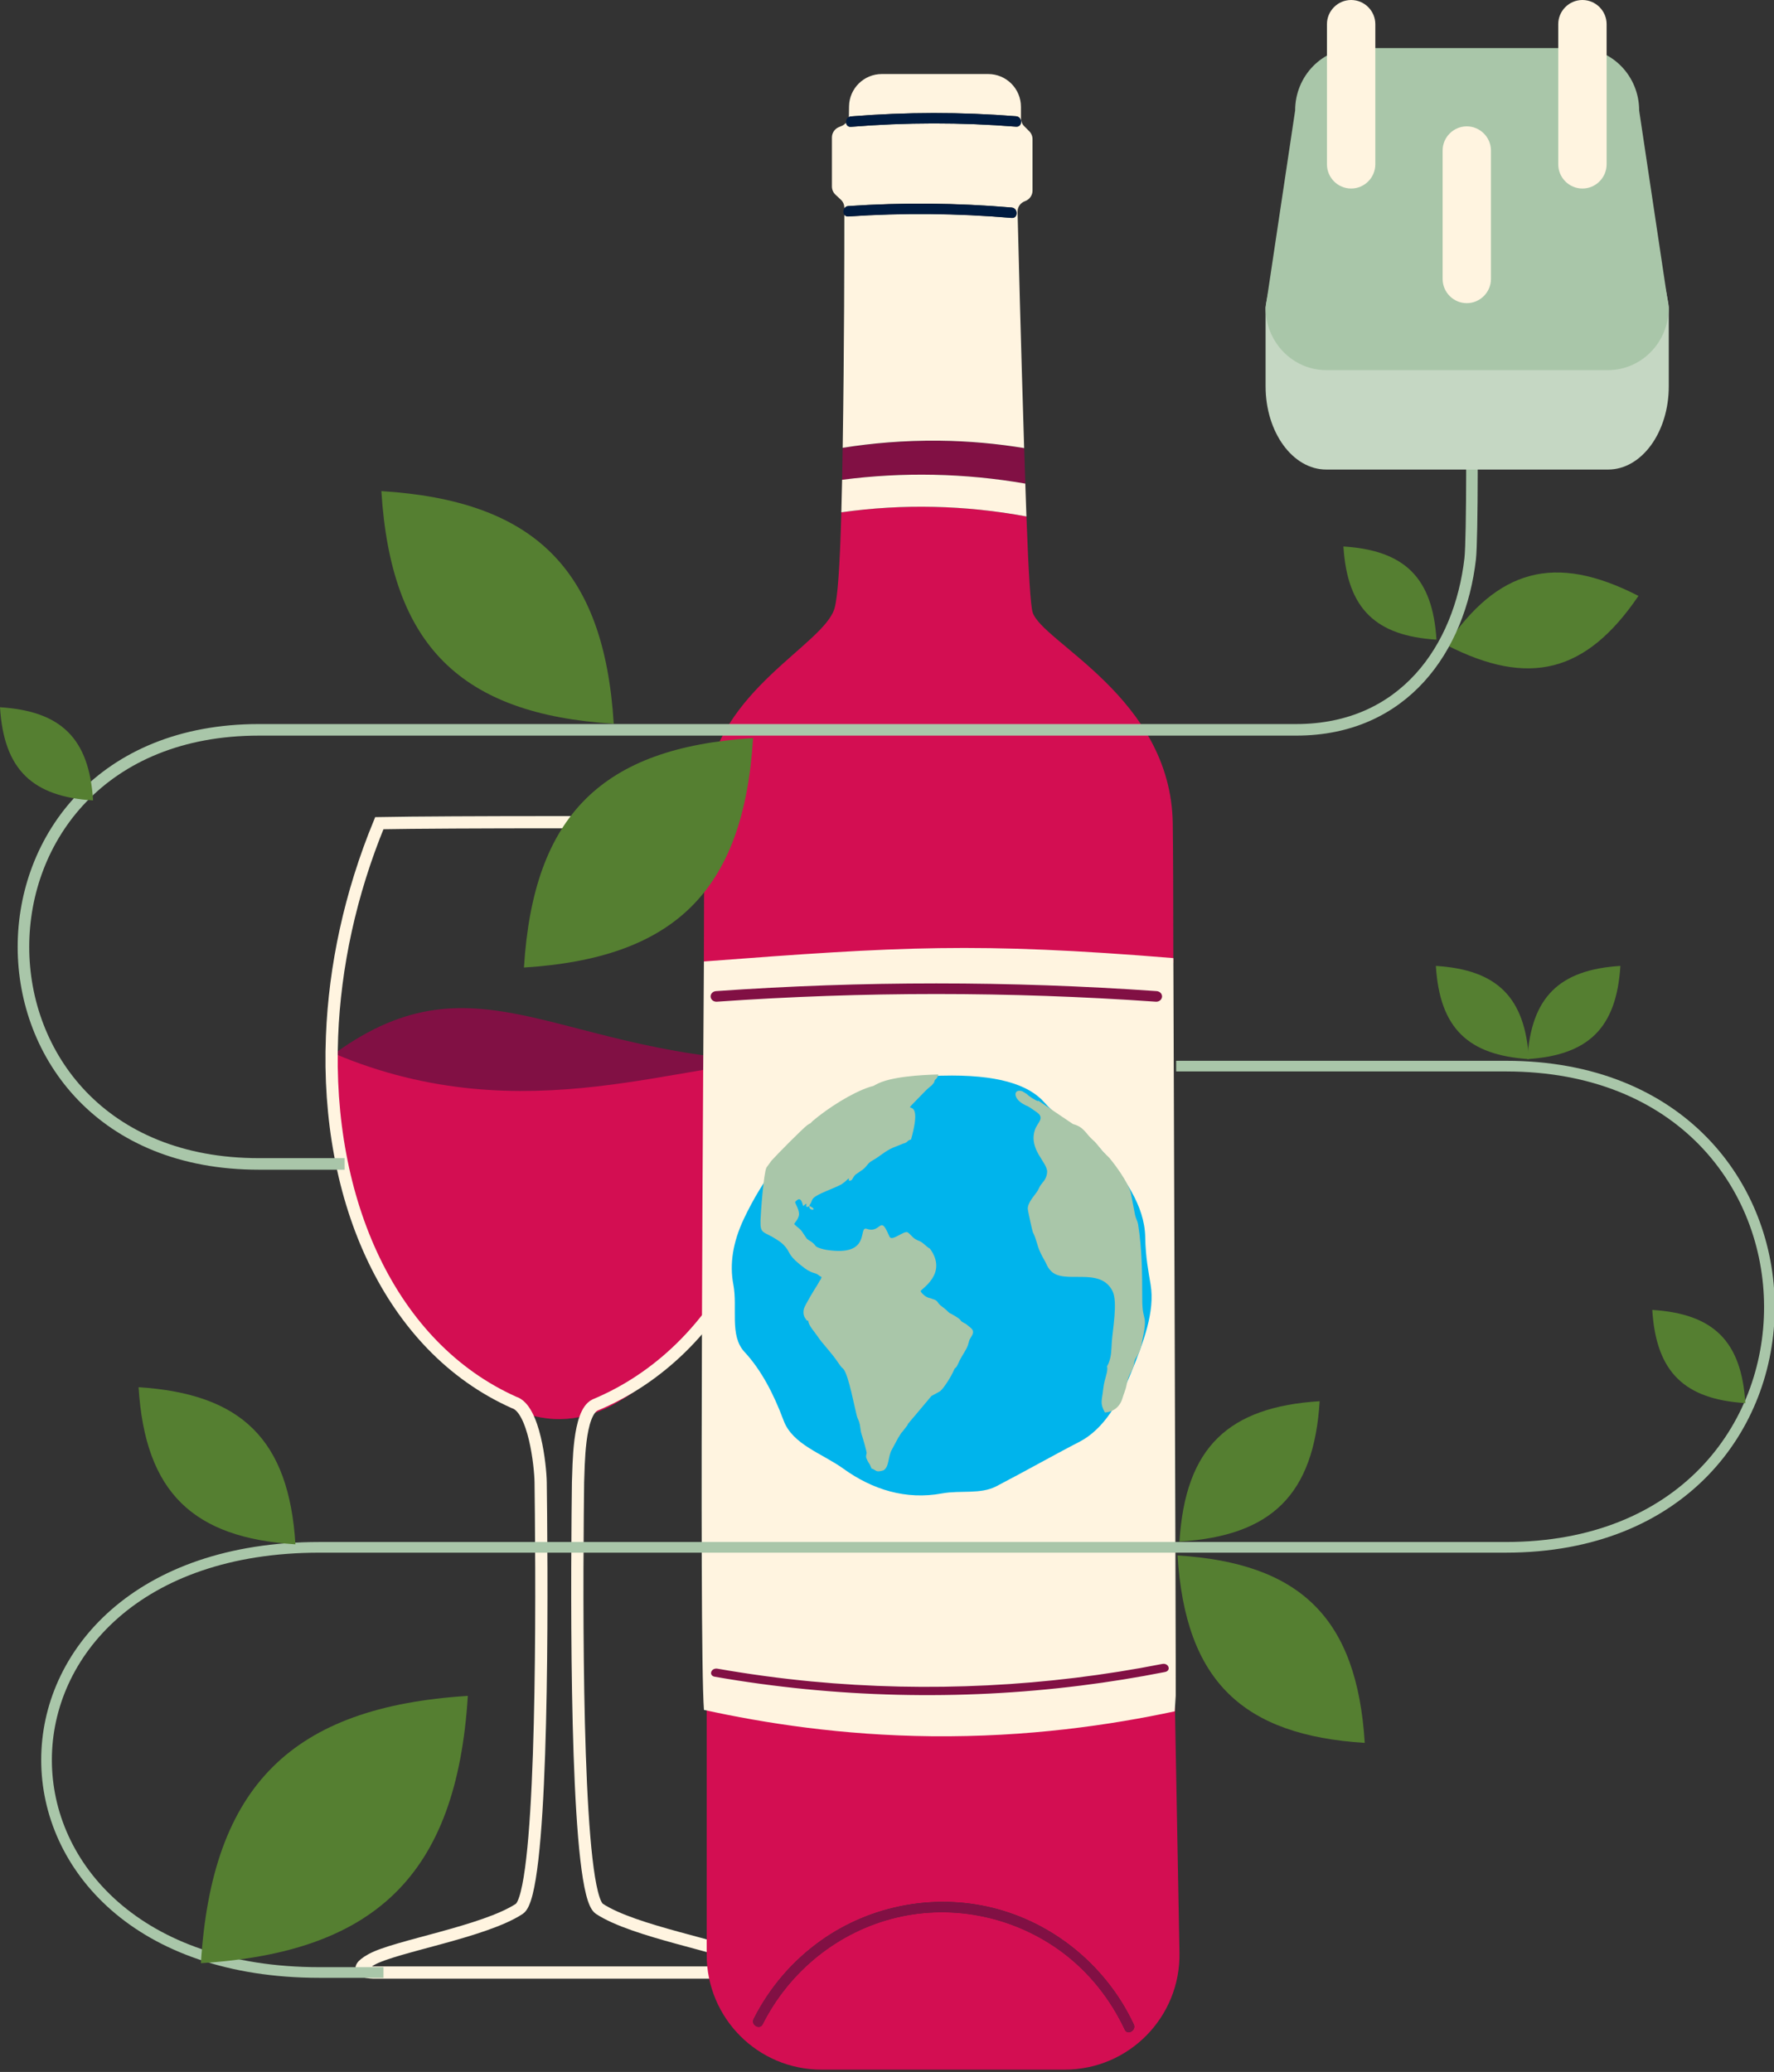 <svg width="506" height="591" viewBox="0 0 506 591" fill="none" xmlns="http://www.w3.org/2000/svg">
<rect x="0" y="0" width="506" height="591" fill="#333333" stroke="none"/>
<g clip-path="url(#clip0_1460_1698)">
<path d="M225.168 302.817C222.913 347.263 204.552 384.538 174.31 400.973C165.047 405.786 154.817 406.304 144.663 400.917C116.027 385.254 95.378 351.581 95.378 300.537C136.841 270.388 160.284 302.09 225.179 302.817" fill="#811044"/>
<path d="M225.168 302.817C222.913 347.263 204.552 384.538 174.31 400.972C165.047 405.786 154.817 406.304 144.663 400.917C116.027 385.254 95.378 351.581 95.378 300.537C150.163 323.723 196.059 301.638 225.179 302.817" fill="#D30E52"/>
<path d="M213.132 558.907C206.366 555.14 180.899 551.02 170.954 544.455C164.585 540.248 164.442 468.616 164.772 431.947C164.805 428.565 164.838 425.481 164.871 422.771C165.08 418.189 164.937 403.065 169.722 400.752C206.245 385.474 226.685 343.815 224.309 295.558C223.363 275.94 218.643 255.253 209.711 234.798C190.514 234.424 127.412 234.424 108.194 234.798C99.888 254.978 95.477 275.741 94.707 295.558C92.825 342.592 111.362 384.24 146.587 400.014C152.407 401.754 154.145 418.178 154.211 422.782C154.244 425.492 154.277 428.576 154.31 431.958C154.651 468.616 154.508 540.259 148.127 544.466C138.171 551.031 112.693 555.151 105.95 558.918C99.184 562.685 106.676 562.641 106.676 562.641H212.406C212.406 562.641 219.897 562.685 213.132 558.918V558.907Z" stroke="#FFF4E0" stroke-width="3.488" stroke-miterlimit="10"/>
<path d="M292.45 137.942C292.34 134.66 292.23 131.278 292.131 127.841C284.584 126.597 276.487 125.815 267.918 125.727C257.83 125.616 248.567 126.454 240.349 127.753C240.305 130.838 240.239 133.9 240.195 136.863C257.555 134.605 275.189 134.957 292.45 137.953" fill="#811044"/>
<path d="M334.506 234.886C334 198.889 296.905 183.115 294.507 174.546C293.979 172.706 293.374 163.795 292.769 147.316C275.365 144.078 257.5 143.648 239.975 146.138C239.546 161.812 238.93 170.415 238.028 173.532C234.992 183.93 204.607 196.851 201.571 224.488C200.988 229.786 200.79 249.702 200.768 274.232C245.398 274.354 290.051 274.475 334.671 274.596C334.66 257.093 334.616 242.806 334.506 234.875" fill="#D30E52"/>
<path d="M265.629 450.386C240.118 450.122 218.347 446.476 201.571 442.422V557.585C201.571 575.672 216.213 590.333 234.277 590.333H303.715C322.009 590.333 336.762 575.298 336.421 556.969L334.308 442.709C316.652 446.895 293.231 450.662 265.629 450.375M320.81 578.9C316.795 570.319 310.799 562.73 303.231 557.013C289.743 546.846 272.142 543.012 255.696 546.945C239.15 550.899 225.168 562.201 217.533 577.38C216.675 579.087 214.123 577.578 214.97 575.882C219.458 566.97 226.059 559.271 234.189 553.499C248.699 543.189 267.5 539.851 284.661 544.588C301.625 549.269 315.915 561.463 323.373 577.402C324.176 579.12 321.624 580.629 320.81 578.9Z" fill="#D30E52"/>
<path d="M292.119 127.841C291.217 98.552 290.436 69.406 290.238 60.451C290.205 59.063 291.063 57.84 292.372 57.377C293.648 56.915 294.506 55.714 294.506 54.37V39.687C294.506 38.839 294.165 38.024 293.571 37.429L292.141 35.997C291.547 35.402 291.206 34.587 291.206 33.739V30.479C291.206 25.302 287.025 21.116 281.855 21.116H251.525C246.421 21.116 242.262 25.202 242.174 30.313L242.13 32.979C242.13 33.122 242.086 33.265 242.053 33.409C242.24 33.298 242.46 33.21 242.714 33.199C258.39 31.933 274.132 31.91 289.809 33.155C291.701 33.309 291.712 36.273 289.809 36.129C274.132 34.885 258.39 34.907 242.714 36.173C241.844 36.239 241.393 35.667 241.327 34.995C241.008 35.358 240.634 35.678 240.183 35.876L239.237 36.273C238.06 36.768 237.29 37.936 237.29 39.203V53.192C237.29 54.084 237.653 54.921 238.302 55.527L239.809 56.937C240.469 57.532 240.832 58.38 240.832 59.25V59.426C241.063 59.074 241.437 58.798 241.965 58.765C257.488 57.719 273.054 57.862 288.554 59.184C290.447 59.349 290.458 62.312 288.554 62.147C273.054 60.825 257.477 60.693 241.965 61.728C241.437 61.761 241.063 61.552 240.832 61.233C240.832 71.433 240.81 99.422 240.359 127.731C248.577 126.42 257.84 125.594 267.928 125.704C276.497 125.792 284.594 126.574 292.141 127.819" fill="#FFF4E0"/>
<path d="M335.067 488.124C335.155 486.648 335.254 485.183 335.353 483.707C335.452 482.495 334.682 273.285 334.682 273.285C278.511 268.703 257.015 269.97 200.778 274.244C200.778 276.127 199.315 468.727 200.789 487.728C218.17 491.539 240.128 494.965 265.629 495.24C293.219 495.526 316.783 492.034 335.067 488.135" fill="#FFF4E0"/>
<path d="M292.769 147.327C292.659 144.32 292.549 141.181 292.45 137.942C275.189 134.946 257.555 134.594 240.195 136.852C240.118 140.046 240.063 143.163 239.975 146.137C257.5 143.648 275.365 144.078 292.769 147.316" fill="#FFF4E0"/>
<path d="M284.661 544.61C267.51 539.873 248.699 543.211 234.188 553.521C226.059 559.293 219.458 566.992 214.97 575.904C214.112 577.611 216.675 579.109 217.533 577.402C225.168 562.234 239.15 550.932 255.695 546.978C272.142 543.046 289.743 546.879 303.23 557.046C310.799 562.752 316.795 570.352 320.81 578.933C321.624 580.662 324.176 579.153 323.373 577.435C315.914 561.496 301.624 549.302 284.661 544.621" fill="#811044"/>
<path d="M241.955 61.751C257.477 60.705 273.043 60.848 288.544 62.17C290.447 62.335 290.436 59.361 288.544 59.207C273.043 57.885 257.477 57.742 241.955 58.788C241.416 58.821 241.053 59.096 240.822 59.449C240.459 60 240.459 60.76 240.822 61.255C241.053 61.575 241.427 61.784 241.955 61.751Z" fill="#001B3F"/>
<path d="M242.714 36.174C258.38 34.907 274.133 34.885 289.81 36.13C291.713 36.284 291.702 33.31 289.81 33.167C274.133 31.922 258.38 31.944 242.714 33.211C242.45 33.233 242.241 33.31 242.054 33.42C241.493 33.751 241.262 34.411 241.328 34.995C241.405 35.656 241.856 36.24 242.725 36.174" fill="#001B3F"/>
<path fill-rule="evenodd" clip-rule="evenodd" d="M249.579 416.713C249.348 417.837 249.359 417.859 249.865 418.927C250.162 419.544 249.997 419.114 250.36 419.753C250.723 420.403 250.448 419.83 250.745 420.546C250.976 420.932 250.855 420.822 250.899 421.053C252.461 421.538 252.032 422.331 254.353 421.637C256.08 420.701 255.629 417.693 256.817 415.645L258.622 412.296C258.754 412.087 258.853 411.977 259.04 411.657C259.645 410.666 259.205 411.294 259.81 410.578L261.207 408.782C261.24 408.716 261.262 408.65 261.295 408.584C261.328 408.518 261.339 408.452 261.372 408.386L262.956 406.469C262.956 406.469 263.044 406.381 263.088 406.337L268.06 400.422C268.302 400.278 268.577 400.157 268.764 400.047L270.448 399.122C270.503 399.089 270.569 399.045 270.624 399.001C271.592 398.219 273.737 394.859 274.485 393.075C274.507 393.031 274.529 392.953 274.551 392.909C274.947 392.105 275.002 392.711 275.629 391.356L276.19 390.167C276.916 388.746 277.95 387.358 278.434 386.091C278.434 386.08 278.852 384.615 278.907 384.483C279.38 383.37 280.756 382.258 279.325 381.013L277.862 379.834C277.807 379.801 277.73 379.779 277.675 379.746C275.519 378.645 277.455 379.174 274.562 377.466C274.155 377.235 274.243 377.268 273.77 377.004C273.088 376.629 273.418 376.893 272.923 376.475C272.879 376.442 272.582 376.111 272.285 375.847C271.328 374.988 270.8 374.845 270.14 374.029C270.107 373.985 270.063 373.919 270.03 373.875L269.821 373.567C269.238 372.818 268.379 372.84 268.005 372.586C266.773 372.355 266.146 371.893 265.354 371.066L265.013 370.56C264.683 370.119 273.022 365.735 267.675 358.399C266.52 357.793 265.838 356.692 264.672 356.24C262.659 355.469 262.648 354.764 261.383 353.773C260.404 353.013 256.872 356.427 256.168 355.017C256.135 354.94 255.86 354.378 255.827 354.301C253.396 348.673 253.693 354.136 249.667 352.737C246.983 351.812 251.262 360.8 238.138 358.729C237.346 358.608 235.487 358.135 235.047 357.617L234.838 357.32C234.298 356.637 233.671 356.306 233.033 355.899C232.813 355.755 232.725 355.7 232.505 355.469L231.229 353.563C230.657 352.693 229.843 352.286 229.128 351.559C229.084 351.515 229.029 351.47 228.985 351.415C228.248 350.534 228.578 349.532 228.457 348.364C229.139 348.574 229.326 348.629 230.217 348.607C230.217 347.549 230.393 347.571 230.481 346.778C230.855 346.921 230.767 346.536 230.547 347.02C230.459 347.197 230.976 347.406 229.348 347.02L228.655 347.053C228.677 346.161 228.765 345.621 229.249 345.071C229.942 344.278 229.711 344.476 230.998 344.443L231.515 346.271C232.505 345.335 232.725 346.161 232.824 347.053C232.494 346.492 232.901 346.514 233.341 346.282C234.166 346.646 233.924 346.194 234.122 347.086C235.586 346.844 233.671 346.536 232.824 346.536L233.715 345.401C233.968 344.861 234.012 344.399 234.463 343.969C234.86 343.595 235.366 342.989 235.949 343.407C235.883 343.352 235.795 344.41 235.872 343.187L235.916 342.901C236.103 342.449 235.85 342.857 236.246 342.46C237.841 340.885 240.426 341.116 242.373 340.103C242.373 340.103 243.363 339.398 243.385 339.376C243.88 338.902 243.77 339.134 243.99 338.385C245.596 338.858 243 337.779 244.386 338.616C244.826 338.891 244.54 339.167 245.167 338.946C245.662 338.77 245.761 337.724 246.697 337.118C246.741 337.085 246.807 337.052 246.862 337.019L248.061 336.182C249.722 335.135 249.722 334.133 251.251 333.296C253.352 332.15 254.848 330.608 257.136 329.616L259.909 328.504C261.658 328.041 260.855 327.678 262.274 327.281C266.696 311.684 256.718 323.47 266.432 313.38C266.828 312.962 267.356 312.521 267.807 312.147C268.313 311.728 268.071 312.058 268.489 311.486C269.039 310.748 268.687 311.408 269.017 310.461C269.315 309.954 269.689 310.098 270.063 308.732C268.324 308.787 266.608 308.798 264.881 308.853C264.089 308.875 262.978 308.831 262.241 308.919C260.173 309.183 261.801 309.25 260.536 309.712C260.063 309.888 253.407 310.946 252.153 311.684C251.174 312.257 251.636 311.915 250.459 312.312C249.359 312.675 249.942 312.796 248.677 313.16C245.629 314.063 248.347 313.479 245.981 314.283C245.849 314.328 245.695 314.361 245.563 314.416L242.34 316.343C240.646 317.213 242.736 316.553 240.184 317.599C238.952 318.106 240.052 317.698 239.348 318.128C238.556 318.612 239.92 318.282 238.292 318.535L234.144 322.082C233.352 323.04 233.649 322.468 232.703 323.195C232.329 323.481 228.105 327.931 227.313 328.284C226.939 329.319 226.939 329.022 226.125 329.661C225.531 330.134 225.443 330.377 224.849 331.004C224.101 331.797 223.221 332.513 222.461 333.373L221.064 335.322C220.261 336.831 219.403 348.243 219.359 350.468C219.26 354.412 220.162 353.376 224.046 355.888C224.805 356.383 225.399 356.802 225.949 357.353C227.929 359.357 226.983 359.985 230.415 362.805C230.778 363.102 231.031 363.279 231.295 363.499C232.263 364.292 233.253 364.964 234.54 365.361C234.739 365.416 234.981 365.471 235.168 365.548C236.037 365.9 235.894 366.099 236.807 366.55C236.499 367.564 236.532 367.068 236.059 367.993L235.465 369.029C235.157 369.414 232.032 374.591 231.768 375.583C231.493 376.596 231.625 377.675 232.252 378.458C232.879 379.229 232.087 378.733 233.022 379.052C232.945 380.209 235.157 382.643 235.663 383.458C236.873 385.364 239.601 388.052 241.592 391.059C242.703 392.733 242.791 392.425 243.132 392.898C244.562 394.87 246.191 403.616 246.851 406.139C247.126 407.185 247.456 407.372 247.709 408.628C247.907 409.619 247.929 410.655 248.259 411.536C248.501 412.197 249.667 416.239 249.667 416.801" fill="#001B3F"/>
<path fill-rule="evenodd" clip-rule="evenodd" d="M268.688 306.826C284.332 306.43 293.396 309.294 297.94 314.515C302.879 320.188 310.261 323.129 314.958 328.945C320.514 335.818 326.476 343.727 326.652 352.869C326.762 358.796 327.587 362.717 328.192 366.407C329.458 374.107 326.234 382.698 322.45 391.962C319.348 399.574 315.013 407.604 307.797 411.305C300.987 414.796 292.956 419.368 284.189 423.939C279.645 426.307 273.958 425.007 268.688 425.977C258.402 427.882 248.854 424.897 240.548 418.916C234.563 414.598 226.06 412.054 223.507 405.18C220.691 397.602 217.116 390.739 212.341 385.606C208.007 380.947 210.438 372.994 209.173 366.396C208.051 360.536 209.041 354.268 212.198 347.604C222.88 325.034 242.385 307.487 268.688 306.815" fill="#00B4EC"/>
<path fill-rule="evenodd" clip-rule="evenodd" d="M247.18 414.488C246.949 415.612 246.96 415.634 247.466 416.702C247.763 417.319 247.598 416.889 247.961 417.528C248.325 418.178 248.05 417.605 248.347 418.321C248.578 418.707 248.457 418.597 248.501 418.828C250.063 419.313 249.634 420.106 251.955 419.412C253.682 418.476 253.231 415.468 254.419 413.42L256.223 410.071C256.355 409.862 256.443 409.741 256.641 409.432C257.246 408.441 256.806 409.069 257.411 408.353L258.808 406.557C258.841 406.502 258.863 406.425 258.896 406.359C258.918 406.293 258.94 406.227 258.973 406.161L260.569 404.244C260.569 404.244 260.657 404.156 260.701 404.112L265.673 398.186C265.915 398.053 266.19 397.932 266.366 397.811L268.049 396.886C268.104 396.842 268.17 396.809 268.214 396.765C269.182 395.983 271.328 392.623 272.076 390.839C272.098 390.795 272.12 390.717 272.142 390.673C272.538 389.869 272.593 390.475 273.22 389.12L273.781 387.931C274.507 386.51 275.541 385.122 276.025 383.855C276.025 383.844 276.443 382.379 276.498 382.247C276.971 381.134 278.346 380.022 276.916 378.777L275.453 377.598C275.398 377.565 275.321 377.543 275.266 377.51C273.11 376.409 275.046 376.937 272.153 375.23C271.746 374.999 271.834 375.032 271.361 374.778C270.678 374.404 271.009 374.668 270.502 374.239C270.458 374.206 270.161 373.875 269.864 373.611C268.907 372.752 268.379 372.598 267.719 371.793C267.686 371.749 267.642 371.683 267.609 371.639L267.4 371.331C266.817 370.582 265.959 370.604 265.585 370.35C264.353 370.119 263.726 369.656 262.934 368.83L262.593 368.324C262.263 367.883 270.601 363.499 265.255 356.163C264.1 355.557 263.418 354.456 262.252 354.004C260.239 353.222 260.228 352.528 258.962 351.548C257.983 350.788 254.452 354.202 253.748 352.792C253.715 352.715 253.44 352.153 253.407 352.076C250.987 346.448 251.273 351.911 247.246 350.512C244.562 349.587 248.842 358.564 235.717 356.504C234.925 356.383 233.055 355.91 232.626 355.392L232.406 355.094C231.867 354.412 231.24 354.081 230.602 353.674C230.382 353.53 230.294 353.475 230.074 353.244L228.798 351.338C228.226 350.468 227.412 350.061 226.697 349.334C226.653 349.29 226.598 349.245 226.554 349.19C226.378 348.981 227.841 347.825 227.907 346.337C227.962 344.861 226.62 343.055 226.818 342.824C228.336 341.083 228.732 342.758 229.095 344.024C231.119 342.119 228.842 345.104 230.921 344.024C234.122 345.445 229.381 345.577 231.295 343.143C231.548 342.603 231.592 342.152 232.043 341.711C233.407 340.422 237.247 339.255 239.964 337.845C239.964 337.845 240.954 337.14 240.965 337.118C243.297 334.882 241.174 337.25 242.747 336.688C243.231 336.512 243.341 335.466 244.265 334.86C244.309 334.827 244.386 334.794 244.43 334.761L245.629 333.923C247.29 332.877 247.29 331.875 248.82 331.037C250.921 329.892 252.406 328.35 254.705 327.358L257.477 326.246C259.237 325.783 258.434 325.42 259.854 325.023C264.276 309.426 254.298 321.212 264.012 311.111C264.408 310.693 264.936 310.252 265.387 309.877C265.893 309.448 265.64 309.789 266.069 309.217C266.619 308.478 266.267 309.139 266.597 308.192C266.894 307.685 267.268 307.829 267.642 306.474C262.769 306.617 253.77 307.069 249.733 309.415C248.754 309.988 249.227 309.657 248.05 310.043C245.475 310.891 242.56 312.367 239.766 314.063C236.752 315.892 233.88 317.974 231.724 319.813C230.932 320.771 231.229 320.199 230.272 320.915C228.853 322.005 221.922 328.978 220.03 331.082L218.622 333.031C217.83 334.54 216.972 345.941 216.917 348.177C216.818 352.12 217.72 351.085 221.603 353.596C222.362 354.092 222.956 354.511 223.506 355.072C225.487 357.066 224.54 357.705 227.973 360.525C228.336 360.822 228.589 360.999 228.853 361.219C229.821 362.012 230.811 362.684 232.087 363.08C232.285 363.147 232.527 363.202 232.703 363.268C233.572 363.62 233.429 363.818 234.342 364.259C234.034 365.272 234.067 364.777 233.594 365.702L233 366.737C232.692 367.123 229.568 372.3 229.304 373.291C229.04 374.305 229.161 375.384 229.788 376.166C230.415 376.937 229.634 376.442 230.558 376.761C230.481 377.929 232.692 380.352 233.198 381.167C234.397 383.062 237.137 385.761 239.128 388.768C240.239 390.431 240.327 390.134 240.668 390.607C242.098 392.568 243.726 401.325 244.386 403.847C244.661 404.894 244.991 405.081 245.244 406.337C245.442 407.328 245.464 408.364 245.794 409.245C246.036 409.906 247.202 413.948 247.202 414.51" fill="#A9C6A9"/>
<path fill-rule="evenodd" clip-rule="evenodd" d="M296.134 313.953L296.068 314.074C295.375 313.909 293.494 312.719 292.9 312.069L291.624 311.276C289.105 310.428 288.819 313.149 291.789 314.867C293.868 316.079 291.954 314.614 295.694 317.224C298.169 318.954 295.837 320.21 295.166 322.336C293.373 327.953 298.818 331.555 298.675 334.309C298.565 336.413 297.223 337.338 296.651 338.307C296.365 338.792 296.277 339.156 295.936 339.695C295.122 340.973 293.175 342.901 293.153 344.751C293.153 345.28 294.462 351.195 294.605 351.47C295.661 353.508 295.749 355.106 296.706 357.198C297.047 357.947 297.619 358.983 298.048 359.732C298.686 360.855 298.576 361.175 299.621 362.375C303.329 366.649 313.736 361.054 317.333 368.28C318.862 371.331 317.333 379.493 317.113 382.864C316.959 385.243 317.036 386.73 316.178 388.922L315.771 389.715C316.123 391.422 315.056 392.821 314.671 396.203C314.286 399.673 313.681 400.201 315.144 402.889C317.74 402.735 319.566 401.083 320.215 398.648C320.49 397.635 321.095 396.346 321.271 395.333C321.986 391.169 323.185 391.356 323.549 388.525C323.736 387.093 324.869 386.873 325.595 383.491C327.663 373.875 325.815 377.852 325.804 370.604C325.782 363.301 325.76 356.317 324.627 349.267C324.451 348.221 324 347.659 323.758 346.558L322.558 340.334C321.799 337.316 318.378 332.635 316.464 330.321L314.462 328.317C314.462 328.317 314.374 328.218 314.363 328.196C314.341 328.174 314.286 328.096 314.264 328.063L313.703 327.369C313.395 326.995 313.274 326.83 312.999 326.499C312.438 325.805 312.229 325.596 311.447 324.902C309.753 323.393 309.137 321.41 306.057 320.628L296.156 313.942L296.134 313.953Z" fill="#A9C6A9"/>
<path fill-rule="evenodd" clip-rule="evenodd" d="M175.059 206.446C173.672 184.184 167.919 168.146 156.874 157.373C146.137 146.909 130.395 141.434 108.778 140.08C110.153 162.121 115.796 178.06 126.632 188.821C137.38 199.495 153.222 205.08 175.059 206.446Z" fill="#557F31"/>
<path fill-rule="evenodd" clip-rule="evenodd" d="M467.342 169.974C455.384 163.839 445.296 161.878 436.309 164.302C427.574 166.659 419.884 173.147 412.536 183.964C424.373 190.044 434.384 192.016 443.294 189.702C452.139 187.411 459.917 180.89 467.342 169.974Z" fill="#557F31"/>
<path fill-rule="evenodd" clip-rule="evenodd" d="M336.421 439.713C337.257 426.285 340.722 416.603 347.389 410.104C353.868 403.792 363.373 400.488 376.409 399.673C375.584 412.968 372.174 422.595 365.639 429.094C359.16 435.538 349.589 438.897 336.421 439.724" fill="#557F31"/>
<path d="M419.433 110.989C420.005 116.562 419.983 153.804 419.345 159.367C416.408 184.955 400.413 208.175 369.72 208.175H73.849C-15.698 208.175 -15.698 331.996 73.849 331.996H98.293" stroke="#A9C6A9" stroke-width="3.297" stroke-miterlimit="22.93"/>
<path d="M335.475 304.094H429.511C529.487 304.094 530.015 441.354 429.511 441.354H91.143C-12.684 441.354 -12.684 562.63 91.143 562.63H109.383" stroke="#A9C6A9" stroke-width="3.041" stroke-miterlimit="22.93"/>
<path d="M203.88 478.266C202.01 477.935 202.813 475.644 204.672 475.974C213.495 477.516 222.406 478.739 231.382 479.598C264.803 482.782 298.818 481.063 331.502 474.62C333.361 474.256 334.142 476.547 332.294 476.911C324.384 478.475 316.398 479.764 308.356 480.777C273.681 485.139 238.17 484.269 203.891 478.266" fill="#811044"/>
<path fill-rule="evenodd" clip-rule="evenodd" d="M133.442 483.729C131.847 509.295 125.247 527.734 112.551 540.104C100.219 552.122 82.134 558.423 57.305 559.965C58.878 534.652 65.368 516.334 77.811 503.975C90.154 491.704 108.36 485.304 133.442 483.729Z" fill="#557F31"/>
<path fill-rule="evenodd" clip-rule="evenodd" d="M214.804 210.532C213.44 232.485 207.764 248.303 196.873 258.921C186.279 269.243 170.757 274.64 149.448 275.973C150.801 254.24 156.367 238.521 167.049 227.903C177.643 217.372 193.276 211.876 214.804 210.532Z" fill="#557F31"/>
<path fill-rule="evenodd" clip-rule="evenodd" d="M335.871 443.667C336.993 461.6 341.624 474.531 350.524 483.2C359.171 491.627 371.855 496.044 389.269 497.135C388.158 479.378 383.615 466.535 374.88 457.866C366.222 449.263 353.45 444.769 335.871 443.667Z" fill="#557F31"/>
<path fill-rule="evenodd" clip-rule="evenodd" d="M39.527 395.685C40.462 410.71 44.345 421.549 51.804 428.819C59.053 435.879 69.68 439.58 84.267 440.495C83.343 425.613 79.526 414.851 72.21 407.581C64.961 400.377 54.257 396.61 39.516 395.685" fill="#557F31"/>
<path fill-rule="evenodd" clip-rule="evenodd" d="M462.183 275.51C461.633 284.421 459.323 290.854 454.901 295.161C450.599 299.347 444.296 301.55 435.638 302.09C436.188 293.267 438.454 286.878 442.789 282.571C447.09 278.297 453.438 276.061 462.183 275.51Z" fill="#557F31"/>
<path fill-rule="evenodd" clip-rule="evenodd" d="M383.186 155.875C383.736 164.786 386.046 171.219 390.468 175.526C394.77 179.712 401.073 181.915 409.731 182.454C409.181 173.631 406.915 167.243 402.58 162.936C398.279 158.662 391.931 156.426 383.186 155.875Z" fill="#557F31"/>
<path fill-rule="evenodd" clip-rule="evenodd" d="M409.555 275.51C410.105 284.421 412.415 290.854 416.837 295.161C421.139 299.347 427.442 301.55 436.1 302.09C435.55 293.267 433.284 286.878 428.949 282.571C424.648 278.297 418.3 276.061 409.555 275.51Z" fill="#557F31"/>
<path fill-rule="evenodd" clip-rule="evenodd" d="M0 201.731C0.55 210.642 2.86 217.075 7.283 221.382C11.584 225.568 17.888 227.771 26.545 228.31C25.995 219.487 23.729 213.099 19.395 208.792C15.093 204.518 8.746 202.282 0 201.731Z" fill="#557F31"/>
<path fill-rule="evenodd" clip-rule="evenodd" d="M471.281 373.633C471.831 382.544 474.141 388.977 478.563 393.284C482.865 397.47 489.168 399.673 497.826 400.212C497.276 391.389 495.01 385 490.675 380.693C486.374 376.42 480.027 374.184 471.281 373.633Z" fill="#557F31"/>
<path fill-rule="evenodd" clip-rule="evenodd" d="M458.663 133.933H378.29C368.73 133.933 360.985 123.303 360.985 110.184V87.757C360.985 84.299 377.168 14.617 386.728 14.617H450.247C459.807 14.617 475.989 83.395 475.989 87.757V110.184C475.989 123.303 468.245 133.933 458.685 133.933" fill="#C5D7C3"/>
<path fill-rule="evenodd" clip-rule="evenodd" d="M458.663 105.569H378.29C368.73 105.569 360.985 97.594 360.985 87.769L369.412 31.525C369.412 21.689 377.157 13.714 386.717 13.714H450.236C459.796 13.714 467.541 21.689 467.541 31.525L475.967 87.769C475.967 97.605 468.223 105.569 458.663 105.569Z" fill="#A9C6A9"/>
<path fill-rule="evenodd" clip-rule="evenodd" d="M458.256 6.895V46.869C458.256 50.669 455.153 53.776 451.358 53.776C447.563 53.776 444.46 50.669 444.46 46.869V6.895C444.46 3.095 447.563 0 451.358 0C455.153 0 458.256 3.106 458.256 6.895Z" fill="#FFF4E0"/>
<path fill-rule="evenodd" clip-rule="evenodd" d="M392.283 6.895V46.869C392.283 50.669 389.181 53.776 385.385 53.776C381.59 53.776 378.488 50.669 378.488 46.869V6.895C378.488 3.095 381.59 0 385.385 0C389.181 0 392.283 3.106 392.283 6.895Z" fill="#FFF4E0"/>
<path fill-rule="evenodd" clip-rule="evenodd" d="M425.265 42.937V79.562C425.265 83.363 422.162 86.469 418.367 86.469C414.572 86.469 411.48 83.363 411.48 79.562V42.937C411.48 39.137 414.583 36.042 418.367 36.042C422.151 36.042 425.265 39.148 425.265 42.937Z" fill="#FFF4E0"/>
<path d="M329.665 285.721C287.994 282.802 246.146 282.802 204.475 285.721C203.561 285.787 202.758 285.159 202.692 284.333C202.615 283.496 203.308 282.769 204.222 282.703C246.058 279.773 288.082 279.773 329.918 282.703C330.832 282.769 331.525 283.496 331.448 284.333C331.371 285.17 330.579 285.787 329.665 285.721Z" fill="#811044"/>
</g>
<defs>
<clipPath id="clip0_1460_1698">
<rect width="506" height="590.333" fill="white"/>
</clipPath>
</defs>
</svg>
